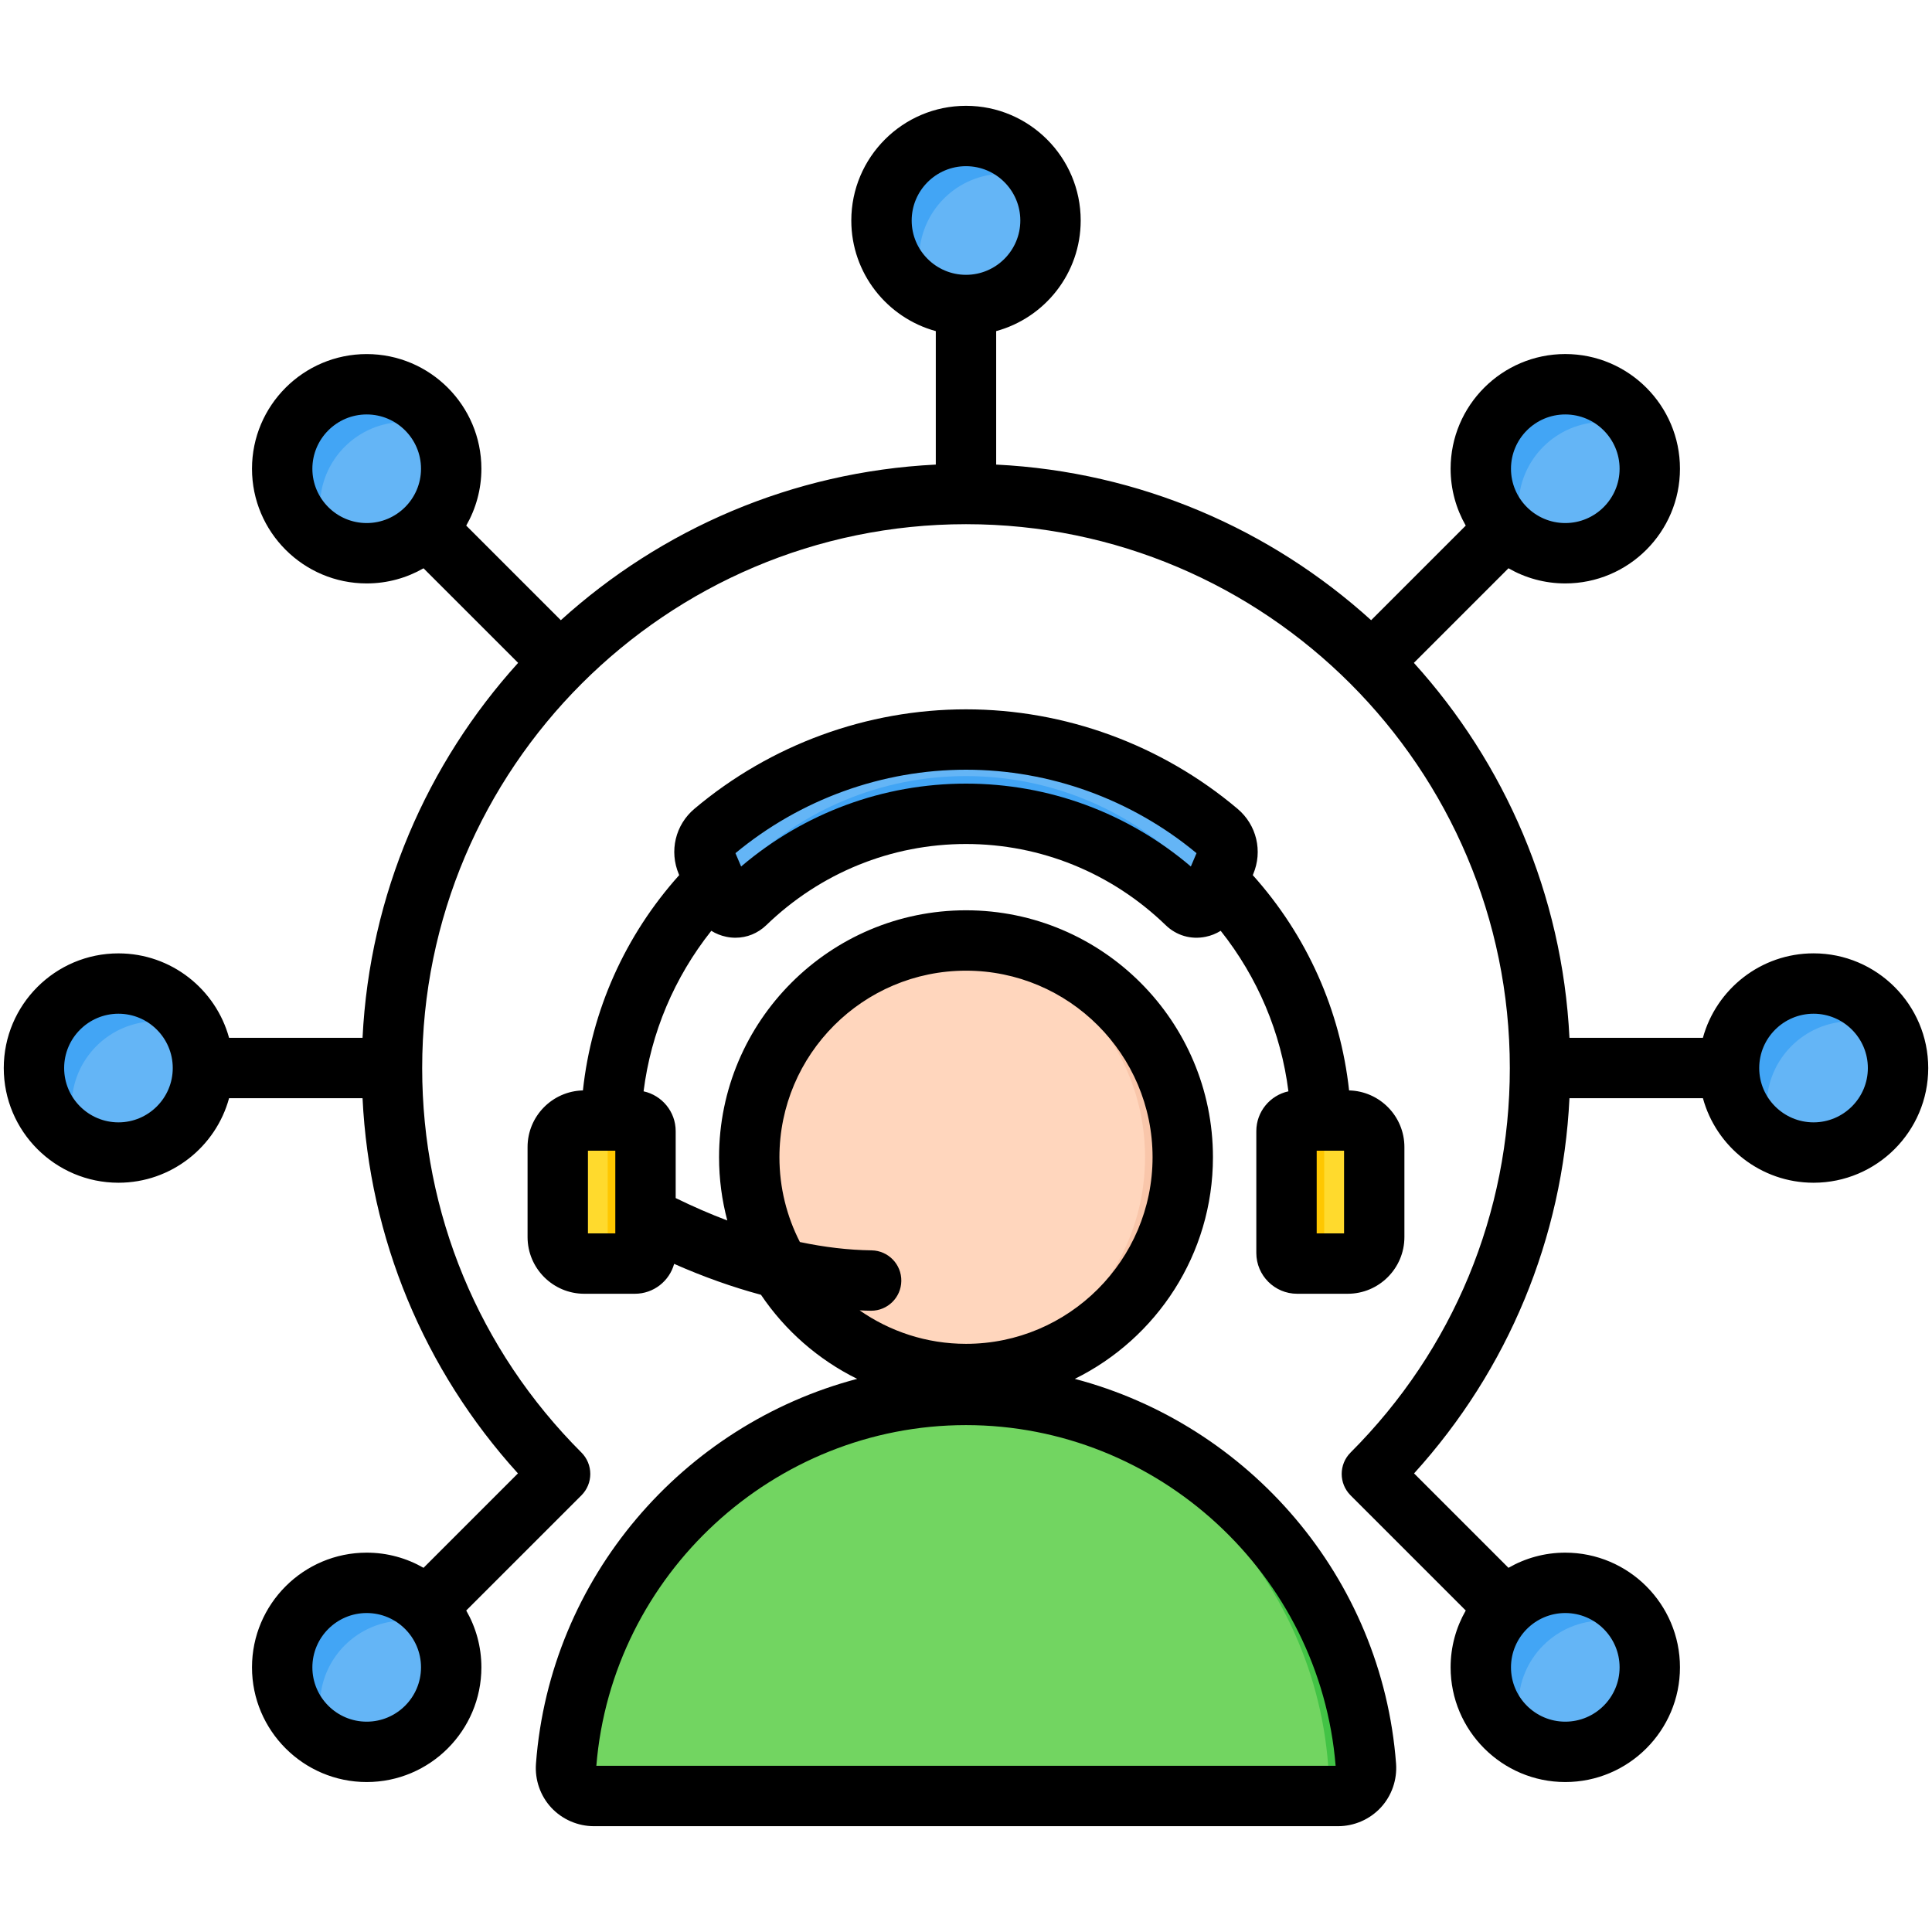 <svg width="60" height="60" viewBox="0 0 60 60" fill="none" xmlns="http://www.w3.org/2000/svg">
<path fill-rule="evenodd" clip-rule="evenodd" d="M29.999 4.224C31.448 4.224 32.623 5.399 32.623 6.848C32.623 8.297 31.448 9.472 29.999 9.472C28.55 9.472 27.375 8.297 27.375 6.848C27.375 5.399 28.55 4.224 29.999 4.224Z" fill="#64B5F6"/>
<path fill-rule="evenodd" clip-rule="evenodd" d="M29.999 4.224C31.026 4.224 31.915 4.814 32.346 5.673C31.992 5.496 31.593 5.396 31.171 5.396C29.722 5.396 28.547 6.571 28.547 8.02C28.547 8.442 28.647 8.841 28.824 9.195C27.965 8.764 27.375 7.875 27.375 6.848C27.375 5.399 28.55 4.224 29.999 4.224Z" fill="#42A5F5"/>
<path d="M50.14 16.668C51.315 15.82 51.581 14.18 50.733 13.005C49.885 11.829 48.245 11.564 47.07 12.411C45.894 13.259 45.629 14.899 46.477 16.075C47.324 17.25 48.965 17.516 50.14 16.668Z" fill="#64B5F6"/>
<path fill-rule="evenodd" clip-rule="evenodd" d="M48.612 11.933C49.639 11.933 50.528 12.523 50.959 13.382C50.606 13.205 50.207 13.105 49.784 13.105C48.335 13.105 47.16 14.28 47.16 15.729C47.16 16.152 47.26 16.551 47.437 16.904C46.578 16.473 45.988 15.584 45.988 14.557C45.988 13.108 47.163 11.933 48.612 11.933Z" fill="#42A5F5"/>
<path d="M56.319 35.793C57.769 35.793 58.944 34.618 58.944 33.169C58.944 31.72 57.769 30.545 56.319 30.545C54.87 30.545 53.695 31.72 53.695 33.169C53.695 34.618 54.87 35.793 56.319 35.793Z" fill="#64B5F6"/>
<path fill-rule="evenodd" clip-rule="evenodd" d="M56.319 30.545C57.346 30.545 58.235 31.135 58.666 31.994C58.313 31.817 57.914 31.717 57.491 31.717C56.042 31.717 54.867 32.892 54.867 34.341C54.867 34.764 54.967 35.163 55.145 35.516C54.285 35.085 53.695 34.196 53.695 33.169C53.695 31.72 54.87 30.545 56.319 30.545Z" fill="#42A5F5"/>
<path fill-rule="evenodd" clip-rule="evenodd" d="M48.612 49.157C50.062 49.157 51.237 50.332 51.237 51.781C51.237 53.23 50.062 54.405 48.612 54.405C47.163 54.405 45.988 53.23 45.988 51.781C45.988 50.332 47.163 49.157 48.612 49.157Z" fill="#64B5F6"/>
<path fill-rule="evenodd" clip-rule="evenodd" d="M48.612 49.157C49.639 49.157 50.528 49.747 50.959 50.606C50.606 50.429 50.207 50.329 49.784 50.329C48.335 50.329 47.16 51.504 47.16 52.953C47.16 53.375 47.26 53.774 47.437 54.128C46.578 53.697 45.988 52.808 45.988 51.781C45.988 50.332 47.163 49.157 48.612 49.157Z" fill="#42A5F5"/>
<path d="M13.923 15.199C14.279 13.795 13.43 12.367 12.025 12.011C10.621 11.654 9.193 12.504 8.837 13.908C8.48 15.312 9.33 16.74 10.734 17.096C12.139 17.453 13.566 16.604 13.923 15.199Z" fill="#64B5F6"/>
<path fill-rule="evenodd" clip-rule="evenodd" d="M11.39 11.933C12.417 11.933 13.306 12.523 13.737 13.382C13.383 13.205 12.984 13.105 12.562 13.105C11.112 13.105 9.938 14.28 9.938 15.729C9.938 16.152 10.037 16.551 10.215 16.904C9.355 16.473 8.766 15.584 8.766 14.557C8.765 13.108 9.94 11.933 11.39 11.933Z" fill="#42A5F5"/>
<path fill-rule="evenodd" clip-rule="evenodd" d="M3.679 30.545C5.128 30.545 6.303 31.72 6.303 33.169C6.303 34.618 5.128 35.793 3.679 35.793C2.229 35.793 1.055 34.618 1.055 33.169C1.055 31.72 2.229 30.545 3.679 30.545Z" fill="#64B5F6"/>
<path fill-rule="evenodd" clip-rule="evenodd" d="M3.679 30.545C4.706 30.545 5.595 31.135 6.026 31.994C5.672 31.817 5.273 31.717 4.851 31.717C3.401 31.717 2.227 32.892 2.227 34.341C2.227 34.764 2.327 35.163 2.504 35.516C1.644 35.085 1.055 34.196 1.055 33.169C1.055 31.72 2.229 30.545 3.679 30.545Z" fill="#42A5F5"/>
<path fill-rule="evenodd" clip-rule="evenodd" d="M11.39 49.157C12.839 49.157 14.014 50.332 14.014 51.781C14.014 53.23 12.839 54.405 11.39 54.405C9.941 54.405 8.766 53.23 8.766 51.781C8.766 50.332 9.94 49.157 11.39 49.157Z" fill="#64B5F6"/>
<path fill-rule="evenodd" clip-rule="evenodd" d="M11.39 49.157C12.417 49.157 13.306 49.747 13.737 50.606C13.383 50.429 12.984 50.329 12.562 50.329C11.112 50.329 9.938 51.504 9.938 52.953C9.938 53.375 10.037 53.774 10.215 54.128C9.355 53.697 8.766 52.808 8.766 51.781C8.765 50.332 9.94 49.157 11.39 49.157Z" fill="#42A5F5"/>
<path fill-rule="evenodd" clip-rule="evenodd" d="M17.581 54.842C18.062 48.424 23.465 43.321 30.001 43.321C36.538 43.321 41.94 48.424 42.422 54.842C42.46 55.349 42.064 55.776 41.555 55.776H18.447C17.939 55.776 17.543 55.349 17.581 54.842Z" fill="#72D561"/>
<path fill-rule="evenodd" clip-rule="evenodd" d="M29.414 43.335C29.608 43.326 29.804 43.321 30 43.321C36.536 43.321 41.939 48.424 42.42 54.842C42.459 55.349 42.063 55.776 41.554 55.776H40.382C40.891 55.776 41.287 55.349 41.249 54.842C40.782 48.617 35.685 43.629 29.414 43.335Z" fill="#42C345"/>
<path d="M30.001 42.671C33.719 42.671 36.733 39.657 36.733 35.939C36.733 32.221 33.719 29.207 30.001 29.207C26.283 29.207 23.27 32.221 23.27 35.939C23.27 39.657 26.283 42.671 30.001 42.671Z" fill="#FFD6BD"/>
<path fill-rule="evenodd" clip-rule="evenodd" d="M30 29.207C29.802 29.207 29.607 29.216 29.414 29.233C32.858 29.53 35.56 32.419 35.56 35.939C35.56 39.459 32.858 42.348 29.414 42.645C29.607 42.662 29.802 42.671 30 42.671C33.718 42.671 36.732 39.657 36.732 35.939C36.732 32.221 33.718 29.207 30 29.207Z" fill="#F9C6AA"/>
<path fill-rule="evenodd" clip-rule="evenodd" d="M40.283 34.799H41.854C42.307 34.799 42.678 35.17 42.678 35.623V38.418C42.678 38.871 42.307 39.242 41.854 39.242H40.283C40.101 39.242 39.953 39.094 39.953 38.912V35.129C39.953 34.947 40.102 34.799 40.283 34.799Z" fill="#FFDA2D"/>
<path fill-rule="evenodd" clip-rule="evenodd" d="M40.283 34.799H41.455C41.273 34.799 41.125 34.947 41.125 35.129V38.912C41.125 39.094 41.273 39.242 41.455 39.242H40.283C40.101 39.242 39.953 39.094 39.953 38.912V35.129C39.953 34.947 40.102 34.799 40.283 34.799Z" fill="#FFC700"/>
<path fill-rule="evenodd" clip-rule="evenodd" d="M19.715 34.799H18.144C17.691 34.799 17.32 35.17 17.32 35.623V38.418C17.32 38.871 17.691 39.242 18.144 39.242H19.715C19.897 39.242 20.045 39.094 20.045 38.912V35.129C20.045 34.947 19.896 34.799 19.715 34.799Z" fill="#FFDA2D"/>
<path fill-rule="evenodd" clip-rule="evenodd" d="M19.715 34.799H18.543C18.724 34.799 18.872 34.947 18.872 35.129V38.912C18.872 39.094 18.724 39.242 18.543 39.242H19.715C19.896 39.242 20.044 39.094 20.044 38.912V35.129C20.044 34.947 19.896 34.799 19.715 34.799Z" fill="#FFC700"/>
<path fill-rule="evenodd" clip-rule="evenodd" d="M37.825 25.832C35.705 24.046 32.972 22.967 29.998 22.967C27.024 22.967 24.291 24.046 22.17 25.832C21.889 26.069 21.799 26.446 21.942 26.784L22.42 27.911C22.479 28.051 22.594 28.145 22.743 28.175C22.892 28.205 23.035 28.164 23.144 28.058C24.924 26.337 27.343 25.274 29.998 25.274C32.652 25.274 35.072 26.337 36.851 28.058C36.961 28.164 37.103 28.205 37.252 28.175C37.401 28.145 37.516 28.051 37.575 27.911L38.053 26.784C38.197 26.446 38.106 26.069 37.825 25.832Z" fill="#64B5F6"/>
<path fill-rule="evenodd" clip-rule="evenodd" d="M22.075 25.926C21.87 26.161 21.817 26.488 21.942 26.784L22.42 27.911C22.479 28.051 22.594 28.145 22.743 28.175C22.892 28.205 23.035 28.164 23.144 28.058C24.924 26.337 27.343 25.274 29.998 25.274C32.652 25.274 35.072 26.337 36.851 28.058C36.961 28.164 37.103 28.205 37.252 28.175C37.401 28.145 37.516 28.051 37.575 27.911L38.053 26.784C38.179 26.488 38.125 26.161 37.92 25.926L37.575 26.739C37.516 26.879 37.401 26.973 37.252 27.003C37.103 27.033 36.961 26.992 36.851 26.886C35.072 25.165 32.652 24.102 29.998 24.102C27.343 24.102 24.924 25.165 23.144 26.886C23.035 26.992 22.892 27.033 22.743 27.003C22.594 26.973 22.479 26.879 22.42 26.739L22.075 25.926Z" fill="#42A5F5"/>
<path fill-rule="evenodd" clip-rule="evenodd" d="M18.52 54.839C19.004 48.9 24.032 44.258 30 44.258C35.967 44.258 40.996 48.9 41.479 54.839H18.52ZM27.068 38.831C26.347 38.821 25.604 38.733 24.841 38.572C24.436 37.781 24.206 36.887 24.206 35.939C24.206 32.744 26.805 30.145 30 30.145C33.195 30.145 35.794 32.744 35.794 35.939C35.794 39.133 33.195 41.734 30 41.734C28.773 41.734 27.634 41.348 26.696 40.694C26.811 40.7 26.926 40.705 27.04 40.706H27.054C27.565 40.706 27.983 40.296 27.991 39.784C28 39.266 27.586 38.839 27.068 38.831ZM18.259 38.304V35.736H19.109V37.799V37.801V38.304H18.259ZM30 23.904C32.605 23.904 35.144 24.824 37.159 26.496L36.983 26.91C35.027 25.246 32.573 24.336 30 24.336C27.427 24.336 24.973 25.246 23.016 26.91L22.84 26.496C24.856 24.824 27.394 23.904 30 23.904ZM41.741 38.304H40.891V35.736H41.741V38.304ZM33.379 42.822C35.917 41.57 37.669 38.955 37.669 35.939C37.669 31.71 34.229 28.27 30 28.27C25.771 28.27 22.331 31.71 22.331 35.939C22.331 36.618 22.42 37.276 22.587 37.903C22.059 37.704 21.525 37.471 20.984 37.207V35.128C20.984 34.522 20.556 34.016 19.987 33.892C20.216 32.069 20.943 30.353 22.09 28.907C22.23 28.994 22.388 29.059 22.558 29.093C22.653 29.113 22.748 29.122 22.842 29.122C23.197 29.122 23.534 28.986 23.798 28.732C25.479 27.107 27.681 26.211 30 26.211C32.319 26.211 34.521 27.107 36.202 28.732C36.535 29.054 36.986 29.186 37.441 29.093C37.612 29.059 37.769 28.994 37.91 28.907C39.057 30.352 39.784 32.069 40.013 33.892C39.444 34.016 39.016 34.522 39.016 35.128V38.912C39.016 39.61 39.585 40.179 40.283 40.179H41.854C42.825 40.179 43.615 39.389 43.615 38.418V35.623C43.615 34.666 42.848 33.887 41.897 33.864C41.628 31.382 40.589 29.053 38.906 27.178L38.918 27.15C39.222 26.434 39.026 25.616 38.431 25.116C36.069 23.124 33.074 22.029 30 22.029C26.926 22.029 23.931 23.124 21.568 25.116C20.973 25.616 20.778 26.434 21.082 27.15L21.093 27.178C19.411 29.053 18.371 31.382 18.103 33.864C17.151 33.887 16.384 34.666 16.384 35.623V38.418C16.384 39.389 17.174 40.179 18.145 40.179H19.717C20.298 40.179 20.788 39.785 20.936 39.251C21.85 39.654 22.75 39.974 23.633 40.211C24.38 41.32 25.411 42.225 26.62 42.822C21.221 44.244 17.078 48.986 16.645 54.772C16.607 55.274 16.78 55.771 17.12 56.138C17.46 56.503 17.943 56.714 18.446 56.714H41.553C42.056 56.714 42.539 56.503 42.879 56.138C43.22 55.771 43.393 55.273 43.356 54.772C42.921 48.985 38.779 44.244 33.379 42.822ZM56.322 34.856C55.391 34.856 54.634 34.099 54.634 33.169C54.634 32.239 55.391 31.482 56.322 31.482C57.251 31.482 58.008 32.239 58.008 33.169C58.008 34.099 57.251 34.856 56.322 34.856ZM50.298 51.781C50.298 52.711 49.542 53.468 48.611 53.468C47.681 53.468 46.925 52.711 46.925 51.781C46.925 50.851 47.681 50.094 48.611 50.094C49.542 50.094 50.298 50.851 50.298 51.781ZM28.313 6.848C28.313 5.918 29.07 5.161 30 5.161C30.93 5.161 31.687 5.918 31.687 6.848C31.687 7.778 30.93 8.535 30 8.535C29.07 8.535 28.313 7.778 28.313 6.848ZM11.388 53.468C10.458 53.468 9.701 52.711 9.701 51.781C9.701 50.851 10.458 50.094 11.388 50.094C12.318 50.094 13.075 50.851 13.075 51.781C13.075 52.711 12.318 53.468 11.388 53.468ZM3.679 34.856C2.749 34.856 1.992 34.099 1.992 33.169C1.992 32.239 2.749 31.482 3.679 31.482C4.609 31.482 5.365 32.239 5.365 33.169C5.365 34.099 4.609 34.856 3.679 34.856ZM9.701 14.557C9.701 13.628 10.458 12.871 11.388 12.871C12.318 12.871 13.075 13.628 13.075 14.557C13.075 15.487 12.318 16.244 11.388 16.244C10.458 16.244 9.701 15.487 9.701 14.557ZM48.611 12.871C49.542 12.871 50.298 13.628 50.298 14.557C50.298 15.487 49.542 16.244 48.611 16.244C47.681 16.244 46.925 15.487 46.925 14.557C46.925 13.628 47.681 12.871 48.611 12.871ZM56.322 29.607C54.682 29.607 53.298 30.721 52.885 32.231H48.741C48.52 27.763 46.729 23.701 43.909 20.586L46.847 17.648C47.367 17.947 47.969 18.119 48.611 18.119C50.575 18.119 52.173 16.521 52.173 14.557C52.173 12.593 50.575 10.995 48.611 10.995C46.647 10.995 45.05 12.593 45.05 14.557C45.05 15.199 45.222 15.802 45.52 16.323L42.582 19.261C39.469 16.44 35.406 14.649 30.937 14.428V10.283C32.448 9.871 33.562 8.488 33.562 6.848C33.562 4.884 31.963 3.286 30 3.286C28.036 3.286 26.438 4.884 26.438 6.848C26.438 8.488 27.552 9.871 29.062 10.283V14.428C24.594 14.65 20.531 16.44 17.417 19.261L14.479 16.323C14.778 15.802 14.95 15.199 14.95 14.557C14.95 12.593 13.352 10.996 11.388 10.996C9.424 10.996 7.826 12.593 7.826 14.557C7.826 16.521 9.424 18.119 11.388 18.119C12.03 18.119 12.633 17.947 13.153 17.649L16.091 20.586C13.271 23.701 11.48 27.763 11.259 32.231H7.114C6.701 30.721 5.318 29.608 3.679 29.608C1.715 29.607 0.117 31.205 0.117 33.169C0.117 35.133 1.715 36.731 3.679 36.731C5.318 36.731 6.702 35.617 7.114 34.106H11.259C11.472 38.455 13.16 42.533 16.085 45.758L13.153 48.69C12.633 48.391 12.03 48.219 11.388 48.219C9.424 48.219 7.826 49.818 7.826 51.781C7.826 53.744 9.424 55.343 11.388 55.343C13.352 55.343 14.95 53.744 14.95 51.781C14.95 51.138 14.778 50.536 14.479 50.016L18.058 46.438C18.234 46.261 18.332 46.023 18.332 45.775C18.332 45.526 18.234 45.287 18.058 45.111C14.867 41.921 13.111 37.68 13.111 33.169C13.111 23.857 20.687 16.279 30 16.279C39.313 16.279 46.889 23.857 46.889 33.169C46.889 37.68 45.132 41.921 41.942 45.111C41.576 45.478 41.576 46.071 41.942 46.438L45.52 50.016C45.222 50.536 45.05 51.138 45.05 51.781C45.05 53.744 46.647 55.343 48.611 55.343C50.575 55.343 52.173 53.744 52.173 51.781C52.173 49.818 50.575 48.219 48.611 48.219C47.969 48.219 47.367 48.391 46.847 48.69L43.915 45.758C46.84 42.533 48.529 38.455 48.741 34.106H52.886C53.298 35.617 54.682 36.731 56.322 36.731C58.285 36.731 59.883 35.133 59.883 33.169C59.883 31.205 58.285 29.607 56.322 29.607Z" fill="black"/>
</svg>
